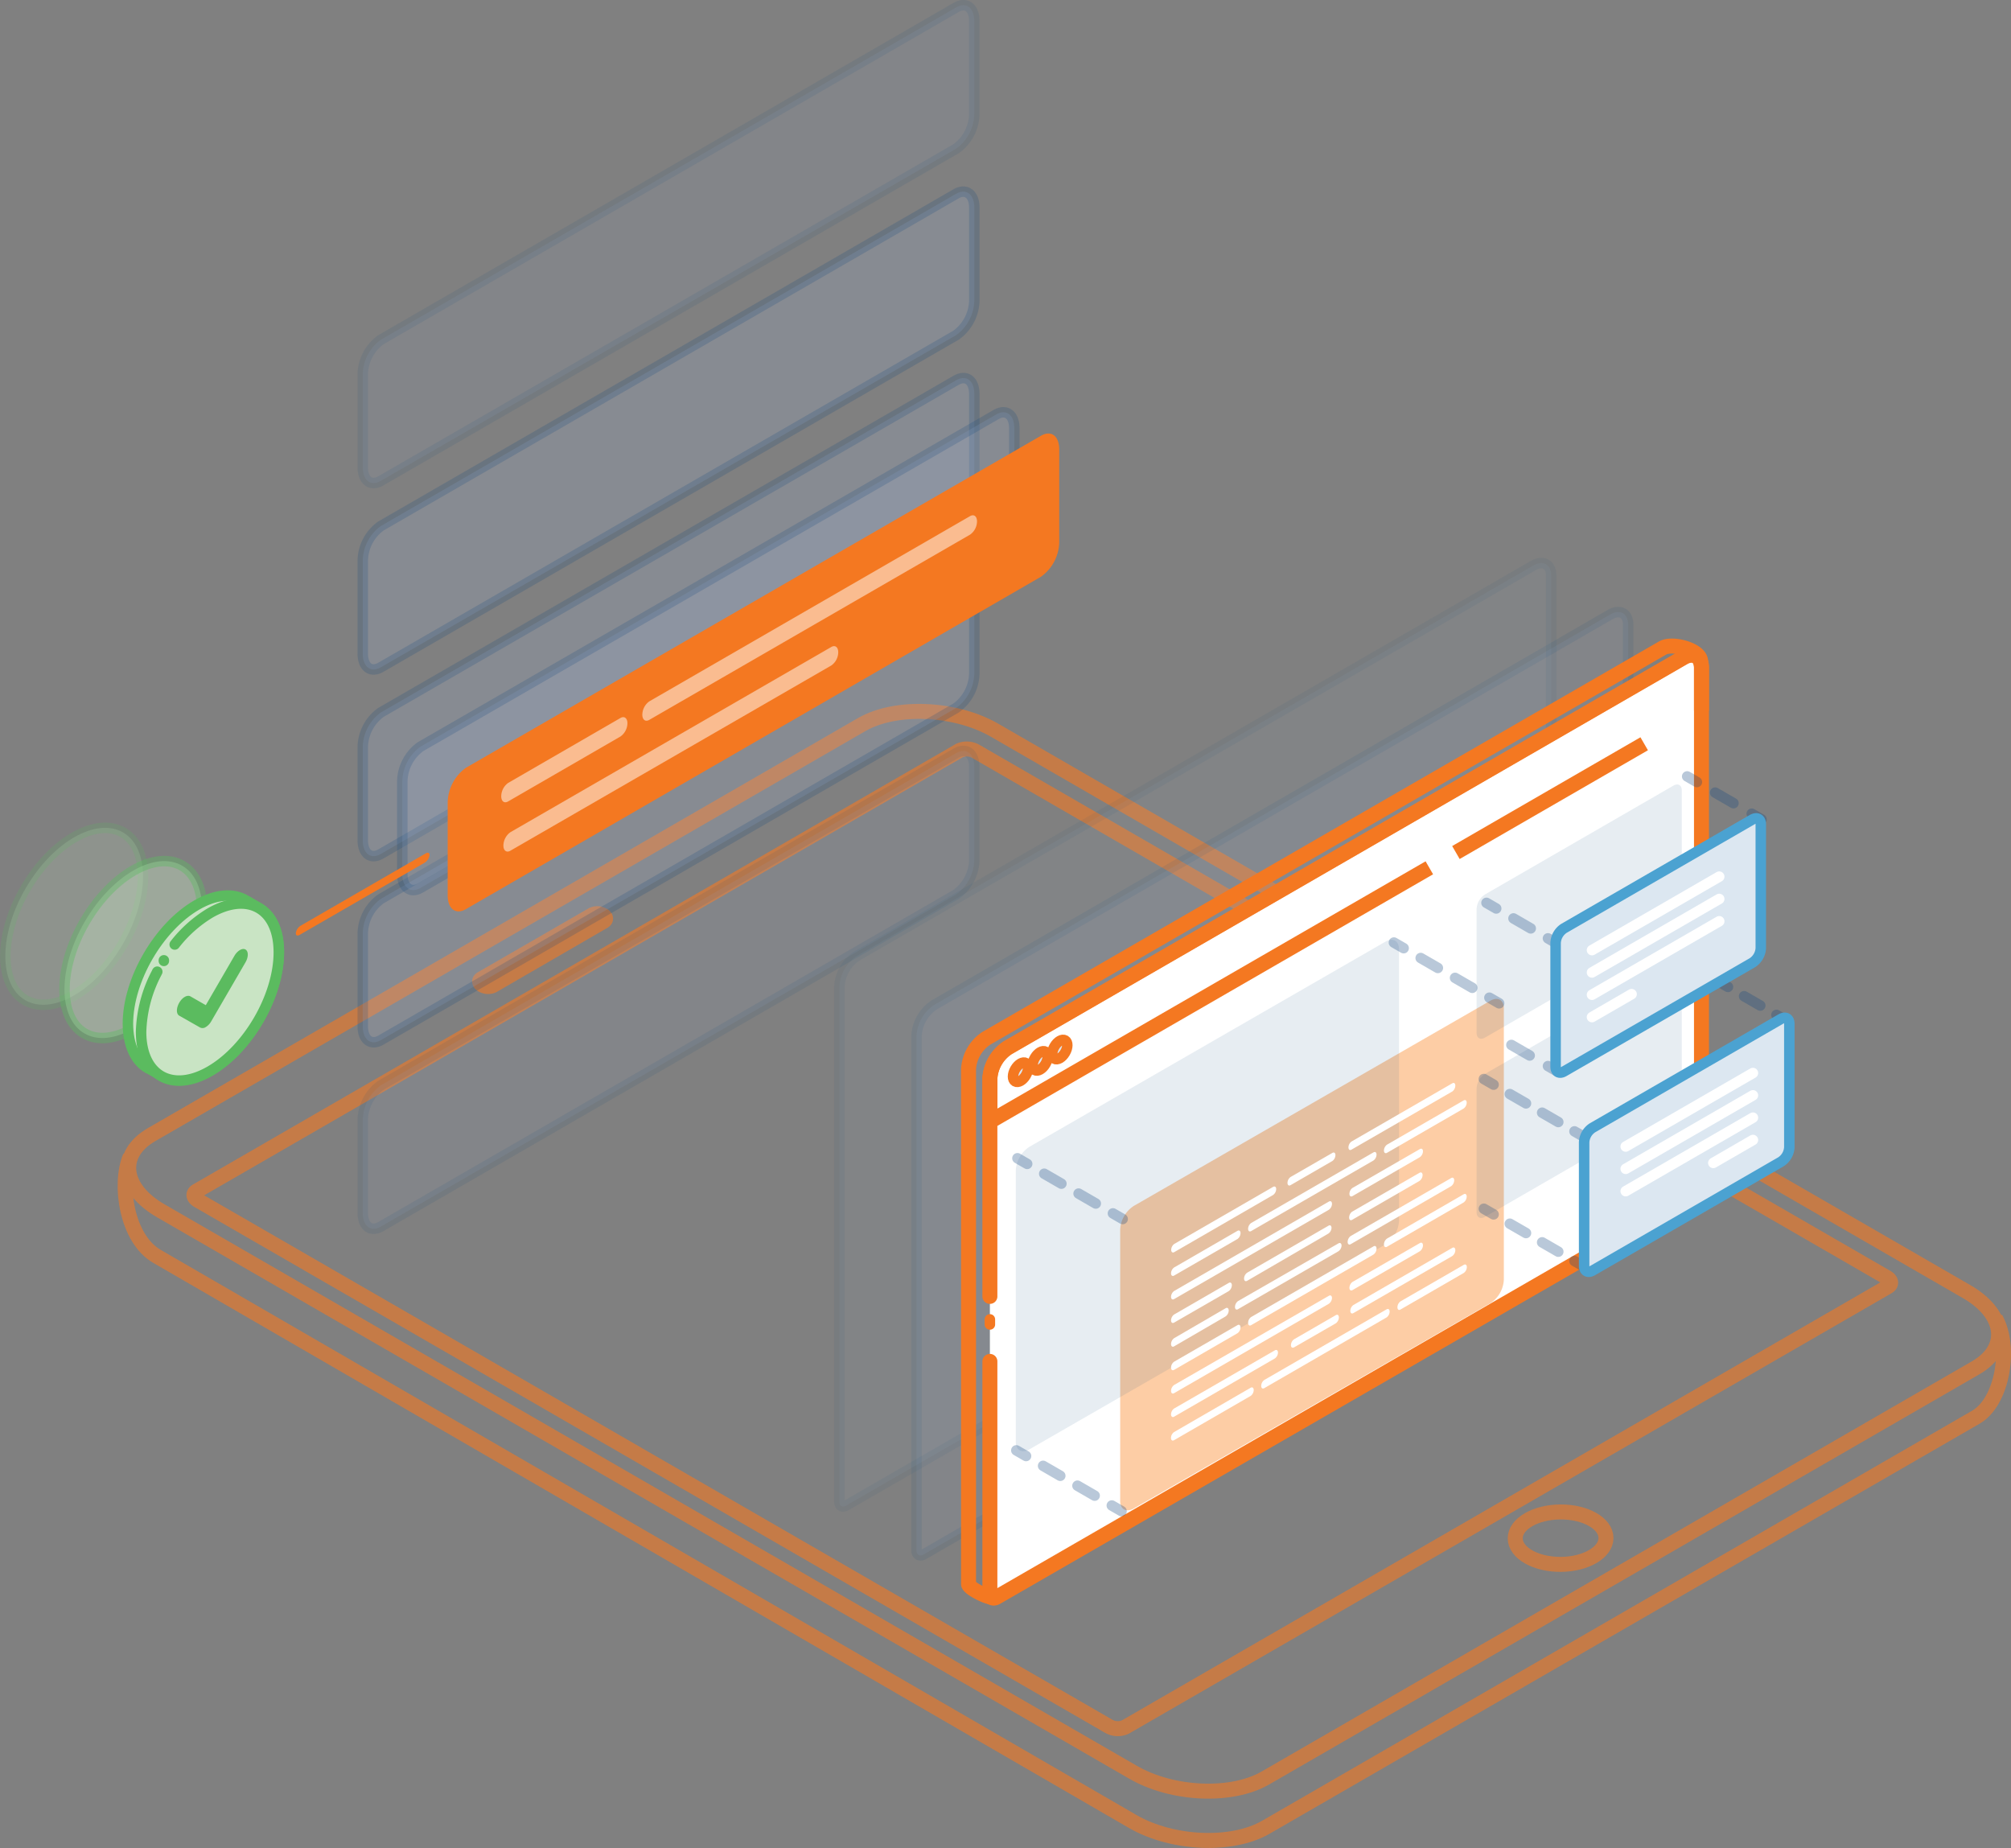 <svg xmlns="http://www.w3.org/2000/svg" viewBox="0 0 268.53 246.73"><rect x="0" y="0" width="268.53" height="246.73" fill="#808080" stroke="none"/><defs><style>.cls-1{opacity:0.6;}.cls-18,.cls-19,.cls-2,.cls-20,.cls-23,.cls-24,.cls-3{fill:none;}.cls-14,.cls-15,.cls-2,.cls-28,.cls-3{stroke:#f47821;}.cls-2,.cls-3,.cls-4,.cls-5,.cls-6{stroke-miterlimit:10;}.cls-14,.cls-2,.cls-3{stroke-width:2px;}.cls-2{fill-rule:evenodd;}.cls-4,.cls-5,.cls-6,.cls-7{fill:#c9e4c4;stroke:#5bbb5f;}.cls-13,.cls-15,.cls-18,.cls-19,.cls-20,.cls-23,.cls-24,.cls-25,.cls-26,.cls-27,.cls-28,.cls-4,.cls-5,.cls-6,.cls-7,.cls-8,.cls-9{stroke-width:1.4px;}.cls-4,.cls-9{opacity:0.2;}.cls-5{opacity:0.4;}.cls-13,.cls-14,.cls-15,.cls-18,.cls-19,.cls-20,.cls-23,.cls-24,.cls-25,.cls-26,.cls-27,.cls-28,.cls-7,.cls-8,.cls-9{stroke-linecap:round;stroke-linejoin:round;}.cls-13,.cls-8,.cls-9{fill:#a5b9e0;}.cls-13,.cls-18,.cls-19,.cls-20,.cls-23,.cls-24,.cls-8,.cls-9{stroke:#13487f;}.cls-22,.cls-8{opacity:0.1;}.cls-10{fill:#f47821;}.cls-11,.cls-14,.cls-17,.cls-27,.cls-28{fill:#fff;}.cls-11{opacity:0.5;}.cls-12{fill:#5bbb5f;}.cls-13{opacity:0.07;}.cls-15,.cls-25{fill:#dce7f1;}.cls-16{opacity:0.3;}.cls-19{stroke-dasharray:2.82 2.82;}.cls-20{stroke-dasharray:2.66 2.66;}.cls-21{fill:#fdcda5;}.cls-22{fill:#13487f;}.cls-23{stroke-dasharray:2.65 2.65;}.cls-24{stroke-dasharray:2.49 2.49;}.cls-25{stroke:#4ba2d1;}.cls-26{fill:#4ba2d1;}.cls-26,.cls-27{stroke:#fff;}</style></defs><title>Asset 2</title><g id="Layer_2" data-name="Layer 2"><g id="Layer_1-2" data-name="Layer 1"><g id="iPad" class="cls-1"><g id="body"><path class="cls-2" d="M17.38,154.43c-1.53,3.69-.49,11,3.62,13.33l130.31,75.46c5.24,3,13.17,3.36,17.71.74l94.8-54.74c3.53-2,4.83-9.28,2.64-13.21"/><path class="cls-2" d="M169,237.36l94.8-54.74c4.54-2.62,4-7.22-1.27-10.22L132.77,97.47c-5.24-3-13.17-3.35-17.71-.73l-94.8,54.73c-4.54,2.62-4,7.2,1.27,10.22l129.78,74.93C156.55,239.65,164.48,240,169,237.36Z"/><path class="cls-2" d="M251.92,170.54,130.27,100.3a2.42,2.42,0,0,0-2.17-.09L26.28,159c-.56.32-.49.88.15,1.26l121.65,70.23a2.44,2.44,0,0,0,2.18.09l101.82-58.79C252.64,171.47,252.57,170.91,251.92,170.54Z"/><path class="cls-2" d="M65.79,131.59,80.62,123c.36-.21.31-.57-.1-.81h0a1.54,1.54,0,0,0-1.41-.06l-14.82,8.55c-.36.21-.32.58.1.82h0A1.58,1.58,0,0,0,65.79,131.59Z"/><ellipse class="cls-3" cx="208.39" cy="205.36" rx="6.06" ry="3.5" transform="translate(-1.11 1.13) rotate(-0.31)"/></g></g><g id="ui_elements" data-name="ui elements"><ellipse class="cls-4" cx="9.9" cy="122.34" rx="12.96" ry="7.48" transform="translate(-100.71 69.14) rotate(-59.69)"/><ellipse class="cls-5" cx="17.8" cy="126.78" rx="12.96" ry="7.48" transform="translate(-100.63 78.16) rotate(-59.69)"/><path class="cls-6" d="M19.73,142.61h0l.05,0s0,0,0,0l1.58.9.31.18c1.66.87,3.9.69,6.38-.74,5.07-2.93,9.19-10,9.19-15.85,0-2.9-1-4.93-2.66-5.89l-.12-.07-1.62-.93c-1.67-1-4-.87-6.57.62-5.08,2.94-9.19,10-9.19,15.86C17.1,139.62,18.1,141.65,19.73,142.61Z"/><path class="cls-7" d="M21,129.73a.8.8,0,0,0-.08.16,17.9,17.9,0,0,0-2.08,7.87c0,5.83,4.12,8.18,9.2,5.25s9.19-10,9.19-15.86-4.11-8.18-9.19-5.25a17.35,17.35,0,0,0-4.71,4.2"/><path class="cls-7" d="M21.88,128.21l0,.08"/><path class="cls-8" d="M127.66,19.86,50.87,64.19c-1.34.78-2.43,0-2.43-1.84V50a5.83,5.83,0,0,1,2.43-4.65L127.66,1C129,.22,130.1,1,130.1,2.83V15.2A5.85,5.85,0,0,1,127.66,19.86Z"/><path class="cls-9" d="M127.66,44.75,50.87,89.08c-1.34.78-2.43,0-2.43-1.84V74.87a5.83,5.83,0,0,1,2.43-4.65l76.79-44.34c1.35-.77,2.44.05,2.44,1.85V40.09A5.83,5.83,0,0,1,127.66,44.75Z"/><path class="cls-9" d="M127.66,69.64,50.87,114c-1.34.78-2.43,0-2.43-1.84V99.76a5.85,5.85,0,0,1,2.43-4.65l76.79-44.33c1.35-.78,2.44,0,2.44,1.84V65A5.83,5.83,0,0,1,127.66,69.64Z"/><path class="cls-9" d="M127.66,94.53,50.87,138.86c-1.34.78-2.43-.05-2.43-1.84V124.66A5.85,5.85,0,0,1,50.87,120l76.79-44.33c1.35-.78,2.44,0,2.44,1.84V89.87A5.83,5.83,0,0,1,127.66,94.53Z"/><path class="cls-8" d="M127.66,119.42,50.87,163.75c-1.34.78-2.43,0-2.43-1.84V149.55a5.85,5.85,0,0,1,2.43-4.66l76.79-44.33c1.35-.78,2.44,0,2.44,1.84v12.36A5.83,5.83,0,0,1,127.66,119.42Z"/><path class="cls-9" d="M133,74.21,56.16,118.54c-1.34.78-2.44-.05-2.44-1.84V104.34a5.86,5.86,0,0,1,2.44-4.66L133,55.35c1.34-.78,2.44,0,2.44,1.84V69.55A5.86,5.86,0,0,1,133,74.21Z"/><path class="cls-10" d="M139,77,62.21,121.38c-1.34.77-2.43,0-2.43-1.85V107.17a5.85,5.85,0,0,1,2.43-4.66L139,58.18c1.35-.78,2.44,0,2.44,1.84V72.39A5.81,5.81,0,0,1,139,77Z"/><path class="cls-11" d="M86.7,96.11l42.83-24.73a2.18,2.18,0,0,0,.93-1.77h0c0-.68-.41-1-.93-.7L86.7,93.64a2.24,2.24,0,0,0-.93,1.77h0C85.77,96.1,86.19,96.41,86.7,96.11Z"/><path class="cls-11" d="M68.15,113.58,111,88.85a2.18,2.18,0,0,0,.93-1.77h0c0-.68-.41-1-.93-.7L68.15,111.11a2.24,2.24,0,0,0-.93,1.77h0C67.22,113.57,67.64,113.88,68.15,113.58Z"/><path class="cls-11" d="M67.85,107l15-8.67a2.21,2.21,0,0,0,.93-1.77h0c0-.68-.42-1-.93-.7l-15,8.67a2.23,2.23,0,0,0-.92,1.77h0C66.93,107,67.34,107.29,67.85,107Z"/><path class="cls-12" d="M27.48,137.12a.76.76,0,0,1-.75.07l-2.8-1.59c-.41-.24-.41-1,0-1.72s1.08-1.09,1.49-.86l2.06,1.18,3.81-6.57c.41-.71,1.08-1.1,1.49-.86s.41,1,0,1.71l-4.56,7.85A2.11,2.11,0,0,1,27.48,137.12Z"/><path class="cls-10" d="M56.72,115.17,40,124.82c-.32.18-.54.05-.49-.3h0a1.41,1.41,0,0,1,.65-.94l16.7-9.65c.32-.18.54-.05.49.29h0A1.43,1.43,0,0,1,56.72,115.17Z"/></g><g id="browser"><path class="cls-8" d="M215,82.05c1.33-.77,2.41-.16,2.41,1.37v68.74a2,2,0,0,1-.93,1.59l-93.17,53.8c-.51.29-.93,0-.93-.53V138.28a5.31,5.31,0,0,1,2.41-4.15Z"/><path class="cls-13" d="M204.73,75.51c1.33-.77,2.41-.16,2.41,1.37v68.73a2,2,0,0,1-.92,1.6L113,201c-.51.3-.92.06-.92-.53V131.74a5.27,5.27,0,0,1,2.41-4.15Z"/><path class="cls-3" d="M227.08,88.29l-2.72,68.33a2,2,0,0,1-.93,1.6l-90.65,55c-.51.3-3.45-1.15-3.45-1.73V142.75a5.3,5.3,0,0,1,2.41-4.15L222,86.52C223.28,85.75,227.08,86.76,227.08,88.29Z"/><path class="cls-14" d="M132.18,173.08V144a5.27,5.27,0,0,1,2.4-4.15l90.21-52.09c1.33-.76,2.41-.15,2.41,1.38v68.73a2,2,0,0,1-.93,1.6L133.1,213.23c-.51.3-.92.06-.92-.53V181.76"/><path class="cls-3" d="M190.86,115.86l-58.68,33.88v-5.69a5.31,5.31,0,0,1,2.4-4.16l90.21-52.08c1.33-.77,2.41-.16,2.41,1.37v5.7"/><line class="cls-3" x1="219.55" y1="99.3" x2="194.41" y2="113.82"/><ellipse class="cls-15" cx="136.27" cy="143.15" rx="1.42" ry="0.82" transform="translate(-56.08 188.55) rotate(-59.69)"/><ellipse class="cls-15" cx="138.89" cy="141.64" rx="1.42" ry="0.82" transform="translate(-53.48 190.06) rotate(-59.69)"/><ellipse class="cls-15" cx="141.51" cy="140.13" rx="1.42" ry="0.82" transform="translate(-50.88 191.57) rotate(-59.69)"/><g class="cls-16"><line class="cls-17" x1="208" y1="143.08" x2="198.08" y2="137.35"/><line class="cls-18" x1="208" y1="143.08" x2="206.7" y2="142.33"/><line class="cls-19" x1="204.26" y1="140.92" x2="200.6" y2="138.81"/><line class="cls-18" x1="199.38" y1="138.1" x2="198.08" y2="137.35"/></g><g class="cls-16"><line class="cls-17" x1="235.21" y1="109.39" x2="225.29" y2="103.66"/><line class="cls-18" x1="235.21" y1="109.39" x2="233.91" y2="108.64"/><line class="cls-19" x1="231.47" y1="107.23" x2="227.81" y2="105.12"/><line class="cls-18" x1="226.59" y1="104.41" x2="225.29" y2="103.66"/></g><g class="cls-16"><line class="cls-17" x1="208" y1="126.03" x2="198.49" y2="120.54"/><line class="cls-18" x1="208" y1="126.03" x2="206.7" y2="125.28"/><line class="cls-20" x1="204.4" y1="123.95" x2="200.94" y2="121.95"/><line class="cls-18" x1="199.79" y1="121.29" x2="198.49" y2="120.54"/></g><path class="cls-21" d="M199,133.61c1-.57,1.81-.11,1.81,1v36.22A4,4,0,0,1,199,174L151.4,201.39c-1,.58-1.82.12-1.82-1V164.14A4,4,0,0,1,151.4,161Z"/><path class="cls-22" d="M185,125.72c1-.58,1.81-.11,1.81,1V163a4,4,0,0,1-1.81,3.14L137.46,193.5c-1,.58-1.82.12-1.82-1V156.24a4,4,0,0,1,1.82-3.13Z"/><path class="cls-17" d="M177.45,161.51l-20.67,11.93c-.22.13-.41,0-.41-.3h0a1,1,0,0,1,.41-.78l20.67-11.94c.23-.13.41,0,.41.31h0A1,1,0,0,1,177.45,161.51Z"/><path class="cls-17" d="M189.6,154.49l-9,5.2c-.23.13-.41,0-.41-.31h0a1,1,0,0,1,.41-.78l9-5.19c.23-.13.41,0,.41.3h0A1,1,0,0,1,189.6,154.49Z"/><path class="cls-17" d="M177.4,164.68,166.53,171c-.22.13-.41,0-.41-.31h0a1,1,0,0,1,.41-.77l10.87-6.28c.22-.13.4,0,.4.31h0A1,1,0,0,1,177.4,164.68Z"/><path class="cls-17" d="M164.08,172.37l-7.3,4.21c-.22.13-.41,0-.41-.31h0a1,1,0,0,1,.41-.77l7.3-4.22c.22-.13.41,0,.41.31h0A1,1,0,0,1,164.08,172.37Z"/><path class="cls-17" d="M189.55,157.66l-9,5.2c-.22.13-.4,0-.4-.31h0a1,1,0,0,1,.4-.78l9-5.19c.22-.13.41,0,.41.3h0A1,1,0,0,1,189.55,157.66Z"/><path class="cls-17" d="M170,159.54l-13.2,7.63c-.22.13-.41,0-.41-.31h0a1,1,0,0,1,.41-.78l13.2-7.62c.23-.13.41,0,.41.3h0A1,1,0,0,1,170,159.54Z"/><path class="cls-17" d="M177.92,155l-5.59,3.23c-.23.13-.41,0-.41-.31h0a1,1,0,0,1,.41-.78l5.59-3.22c.22-.13.4,0,.4.3h0A1,1,0,0,1,177.92,155Z"/><path class="cls-17" d="M193.93,145.72l-13.47,7.77c-.22.13-.4,0-.4-.31h0a1,1,0,0,1,.4-.77l13.47-7.78c.22-.13.4,0,.4.31h0A1,1,0,0,1,193.93,145.72Z"/><path class="cls-17" d="M180.72,175.31l13.21-7.62a1,1,0,0,0,.4-.78h0c0-.3-.18-.44-.4-.31l-13.21,7.63a1,1,0,0,0-.41.78h0C180.31,175.31,180.5,175.44,180.72,175.31Z"/><path class="cls-17" d="M172.79,179.89l5.59-3.22a1,1,0,0,0,.4-.78h0c0-.3-.18-.44-.4-.31l-5.59,3.23a1,1,0,0,0-.41.78h0C172.38,179.89,172.57,180,172.79,179.89Z"/><path class="cls-17" d="M156.78,189.14l13.46-7.78a1,1,0,0,0,.41-.77h0c0-.3-.18-.44-.41-.31l-13.46,7.77a1,1,0,0,0-.41.78h0C156.37,189.13,156.56,189.27,156.78,189.14Z"/><path class="cls-17" d="M165.24,165.42l-8.46,4.88c-.22.13-.41,0-.41-.3h0a1,1,0,0,1,.41-.78l8.46-4.89c.23-.13.41,0,.41.31h0A1,1,0,0,1,165.24,165.42Z"/><path class="cls-17" d="M183.41,154.93l-16.34,9.43c-.23.13-.41,0-.41-.3h0a1,1,0,0,1,.41-.78l16.34-9.43c.22-.13.4,0,.4.3h0A1,1,0,0,1,183.41,154.93Z"/><path class="cls-17" d="M195.44,148l-10.23,5.91c-.23.13-.41,0-.41-.31h0a1,1,0,0,1,.41-.78l10.23-5.9c.23-.13.41,0,.41.3h0A1,1,0,0,1,195.44,148Z"/><path class="cls-17" d="M187,173.75l8.46-4.88c.23-.13.41,0,.41.31h0a1,1,0,0,1-.41.77L187,174.84c-.22.13-.4,0-.4-.31h0A1,1,0,0,1,187,173.75Z"/><path class="cls-17" d="M168.82,184.24l16.33-9.43c.23-.13.41,0,.41.31h0a1,1,0,0,1-.41.77l-16.33,9.44c-.23.13-.41,0-.41-.31h0A1,1,0,0,1,168.82,184.24Z"/><path class="cls-17" d="M156.78,191.19,167,185.28c.23-.13.41,0,.41.31h0a1,1,0,0,1-.41.78l-10.23,5.91c-.22.13-.41,0-.41-.31h0A1,1,0,0,1,156.78,191.19Z"/><path class="cls-17" d="M177.45,174.06,156.78,186c-.22.13-.41,0-.41-.31h0a1,1,0,0,1,.41-.78L177.45,173c.23-.13.41,0,.41.31h0A1,1,0,0,1,177.45,174.06Z"/><path class="cls-17" d="M189.6,167.05l-9,5.19c-.23.13-.41,0-.41-.31h0a1,1,0,0,1,.41-.78l9-5.19c.23-.13.41,0,.41.31h0A1,1,0,0,1,189.6,167.05Z"/><path class="cls-17" d="M165.24,178l-8.46,4.89c-.22.13-.41,0-.41-.31h0a1,1,0,0,1,.41-.78l8.46-4.88c.23-.13.41,0,.41.31h0A1,1,0,0,1,165.24,178Z"/><path class="cls-17" d="M183.41,167.49l-16.34,9.43c-.23.13-.41,0-.41-.31h0a1,1,0,0,1,.41-.78l16.34-9.43c.22-.13.4,0,.4.31h0A1,1,0,0,1,183.41,167.49Z"/><path class="cls-17" d="M195.44,160.54l-10.23,5.91c-.23.13-.41,0-.41-.31h0a1,1,0,0,1,.41-.78l10.23-5.91c.23-.13.41,0,.41.31h0A1,1,0,0,1,195.44,160.54Z"/><path class="cls-17" d="M163.66,175.75l-6.88,4c-.22.13-.41,0-.41-.31h0a1,1,0,0,1,.41-.78l6.88-4c.22-.13.41,0,.41.31h0A1,1,0,0,1,163.66,175.75Z"/><path class="cls-17" d="M178.73,167.05l-13.42,7.74c-.22.13-.4,0-.4-.3h0a1,1,0,0,1,.4-.78L178.73,166c.22-.13.41,0,.41.31h0A1,1,0,0,1,178.73,167.05Z"/><path class="cls-17" d="M193.78,158.36l-13.42,7.75c-.22.13-.41,0-.41-.31h0a1,1,0,0,1,.41-.78l13.42-7.74c.22-.13.4,0,.4.3h0A1,1,0,0,1,193.78,158.36Z"/><g class="cls-16"><line class="cls-17" x1="149.91" y1="162.75" x2="135.86" y2="154.64"/><line class="cls-18" x1="149.91" y1="162.75" x2="148.61" y2="162"/><line class="cls-23" x1="146.32" y1="160.68" x2="138.3" y2="156.05"/><line class="cls-18" x1="137.16" y1="155.39" x2="135.86" y2="154.64"/></g><g class="cls-16"><line class="cls-17" x1="149.76" y1="201.75" x2="135.71" y2="193.64"/><line class="cls-18" x1="149.76" y1="201.75" x2="148.46" y2="201"/><line class="cls-23" x1="146.17" y1="199.68" x2="138.15" y2="195.05"/><line class="cls-18" x1="137.01" y1="194.39" x2="135.71" y2="193.64"/></g><g class="cls-16"><line class="cls-17" x1="200.18" y1="133.95" x2="186.13" y2="125.84"/><line class="cls-18" x1="200.18" y1="133.95" x2="198.88" y2="133.2"/><line class="cls-23" x1="196.59" y1="131.88" x2="188.57" y2="127.25"/><line class="cls-18" x1="187.43" y1="126.59" x2="186.13" y2="125.84"/></g><g class="cls-16"><line class="cls-17" x1="211.54" y1="151.8" x2="198.14" y2="144.06"/><line class="cls-18" x1="211.54" y1="151.8" x2="210.24" y2="151.05"/><line class="cls-24" x1="208.08" y1="149.8" x2="200.52" y2="145.44"/><line class="cls-18" x1="199.44" y1="144.81" x2="198.14" y2="144.06"/></g><g class="cls-16"><line class="cls-17" x1="211.54" y1="169.11" x2="198.14" y2="161.38"/><line class="cls-18" x1="211.54" y1="169.11" x2="210.24" y2="168.36"/><line class="cls-24" x1="208.08" y1="167.11" x2="200.52" y2="162.75"/><line class="cls-18" x1="199.44" y1="162.13" x2="198.14" y2="161.38"/></g><g class="cls-16"><line class="cls-17" x1="238.51" y1="136.25" x2="225.11" y2="128.51"/><line class="cls-18" x1="238.51" y1="136.25" x2="237.21" y2="135.5"/><line class="cls-24" x1="235.05" y1="134.25" x2="227.49" y2="129.89"/><line class="cls-18" x1="226.41" y1="129.26" x2="225.11" y2="128.51"/></g><path class="cls-22" d="M223.45,104.89c.62-.36,1.12-.07,1.12.64v16.54a2.48,2.48,0,0,1-1.12,1.94l-25.16,14.52c-.62.36-1.12.07-1.12-.64V121.35a2.46,2.46,0,0,1,1.12-1.93Z"/><path class="cls-22" d="M223.45,128.85c.62-.36,1.12-.07,1.12.64V146a2.45,2.45,0,0,1-1.12,1.93l-25.16,14.53c-.62.36-1.12.07-1.12-.64V145.31a2.45,2.45,0,0,1,1.12-1.93Z"/><path class="cls-25" d="M234,109.41c.62-.35,1.12-.07,1.12.64v16.54a2.48,2.48,0,0,1-1.12,1.94l-25.16,14.52c-.62.36-1.12.08-1.12-.64V125.88a2.47,2.47,0,0,1,1.12-1.94Z"/><line class="cls-26" x1="212.58" y1="126.85" x2="229.57" y2="117.04"/><line class="cls-26" x1="212.58" y1="129.83" x2="229.57" y2="120.02"/><line class="cls-26" x1="212.58" y1="132.81" x2="229.57" y2="123"/><line class="cls-26" x1="212.58" y1="135.79" x2="217.87" y2="132.73"/><path class="cls-25" d="M212.65,150.57a2.45,2.45,0,0,0-1.12,1.93V169c0,.71.5,1,1.12.64l25.16-14.53a2.46,2.46,0,0,0,1.12-1.93V136.68c0-.71-.5-1-1.12-.64Z"/><line class="cls-27" x1="234.07" y1="143.26" x2="217.08" y2="153.07"/><line class="cls-27" x1="234.07" y1="146.24" x2="217.08" y2="156.05"/><line class="cls-27" x1="234.07" y1="149.22" x2="217.08" y2="159.03"/><line class="cls-27" x1="234.07" y1="152.2" x2="228.78" y2="155.26"/><line class="cls-28" x1="132.18" y1="176.83" x2="132.18" y2="176.15"/></g></g></g></svg>